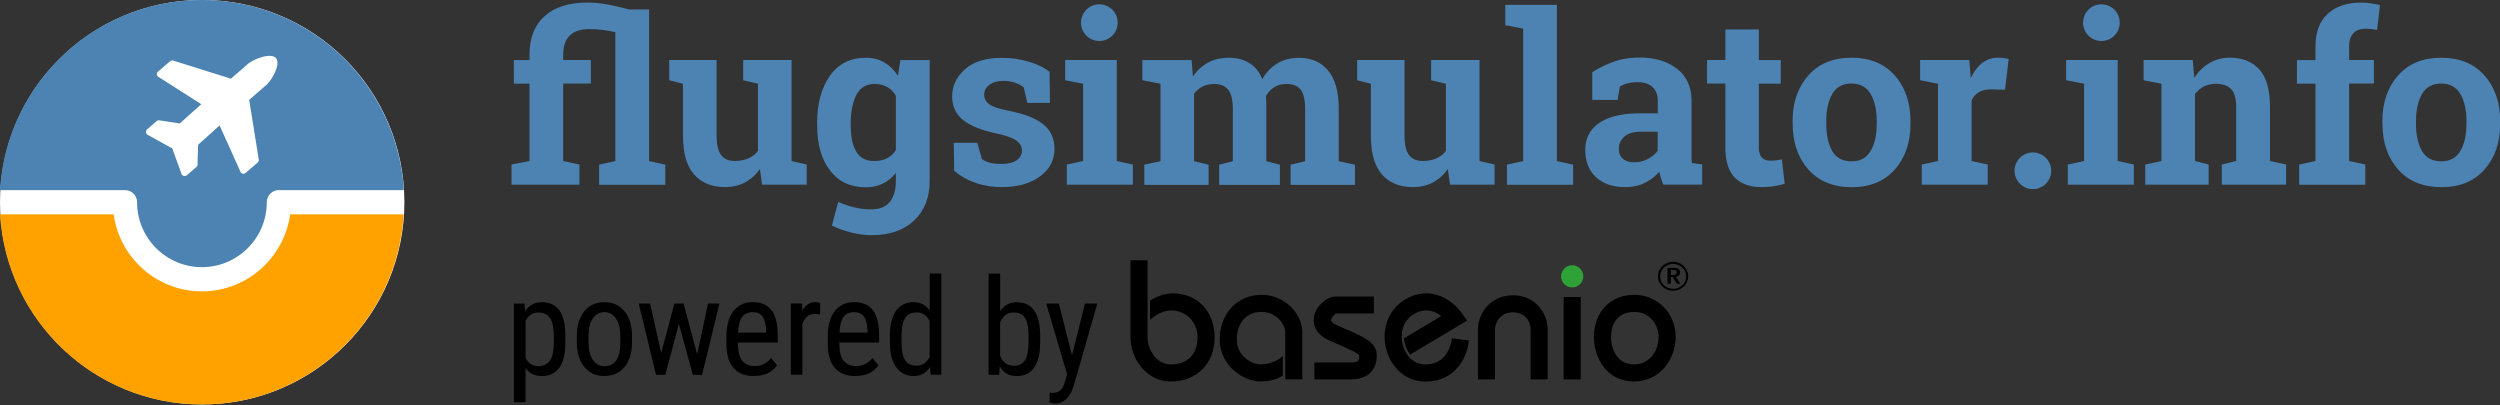 <svg id="Ebene_2-2" xmlns="http://www.w3.org/2000/svg" xmlns:xlink="http://www.w3.org/1999/xlink" viewBox="0 0 271.39 44"><rect x="0" y="0" width="271.39" height="44" fill="#333333" stroke="none"/><defs><symbol id="basenio" viewBox="0 0 245.15 71.97"><path d="M243.92 43.59c-.49-.47-1.17-.76-1.92-.76s-1.43.29-1.92.76a2.515 2.515 0 0 0 0 3.66c.49.47 1.17.76 1.92.76s1.43-.29 1.92-.76a2.515 2.515 0 0 0 0-3.66m-1.93-1.2c.87 0 1.65.34 2.22.88.57.55.93 1.31.93 2.14s-.35 1.59-.93 2.14c-.57.55-1.36.88-2.23.88s-1.65-.34-2.22-.88c-.57-.55-.93-1.3-.93-2.14s.35-1.59.93-2.14a3.19 3.19 0 0 1 2.22-.88"/><path d="M240.82 46.97h.69c.04-.31.02-1.06.01-1.41h.36l.91 1.42h.7c-.04-.23-.75-1.13-.89-1.45.2-.12.37-.06.59-.27.34-.32.49-1.46-.6-1.59-.41-.05-1.35-.04-1.77 0v3.31zm.7-2.88h.48c.48 0 .89.16.7.71-.13.38-.72.32-1.17.32v-1.03z" style="fill-rule:evenodd"/><path d="M155.85 67.37c-3.55 0-8.51-3.32-8.51-8.73s3.65-9.36 8.69-9.36 8.56 4.05 8.56 7.84v9.8h-3.57v-9.8c0-1.79-1.9-4.28-4.99-4.28s-5.12 2.27-5.12 5.79 3.27 5.19 4.95 5.17c3.01-.04 4.61-1.73 4.66-1.76v4.07c-.2.13-1.6 1.25-4.66 1.25M137.18 67.37c-5.52 0-8.46-5.25-8.46-9.04V42.07h3.56v16.26c0 1.85 1.48 5.48 4.9 5.48s5.53-2.16 5.53-5.65-2.67-5.48-5.17-5.62c-2.67-.16-4.71 1.97-4.72 1.98l-.04-4.03c.25-.14 2.22-1.52 4.77-1.52 5.14 0 8.73 3.78 8.73 9.19 0 5.43-3.74 9.21-9.09 9.21M174.77 66.93h-7.67V63.4h7.67c1.54 0 1.69-.38 1.69-1.47-.3-.53-2.45-1.46-4.18-2.22-.66-.29-1.37-.6-2.11-.93-2.43-1.1-3.59-3.02-3.1-5.15.48-2.09 2.61-3.99 4.47-3.99h7.99v3.53h-7.88c-.35.15-1 .81-1.03 1.36-.03.45.59.82 1.11 1.06.73.33 1.42.63 2.07.91 3.68 1.6 6.33 2.76 6.33 5.4 0 3.19-1.95 5.02-5.34 5.02M195.81 58.33c-.05.55-.65 5.48-5.54 5.48-2.59 0-4.1-2-4.66-3.87-.64-2.15-.26-4.99 2.03-6.49 2.54-1.66 4.65-.76 5.95.26l-7.77 4.64c.02.56.17 1.08.32 1.59.19.63.54 1.25.94 1.82l11.91-7.1-1.11-1.57c-1.76-2.51-6.57-6.28-12.19-2.61-3.31 2.17-4.72 6.38-3.49 10.49 1.16 3.9 4.33 6.42 8.08 6.42 6.62 0 8.84-5.62 9.08-8.58l-3.54-.46zM215.8 66.93h-3.56V56.5c0-1.72-1.16-3.56-3.7-3.56-2.73 0-3.74 2.24-3.74 3.65v10.34h-3.56V56.59c0-3.55 2.73-7.22 7.31-7.22s7.26 3.67 7.26 7.13v10.43zM219.14 49.74h3.57v17.19h-3.57zM233.84 67.37c-5.5 0-8.38-4.68-8.38-9.31 0-5.17 3.44-8.78 8.38-8.78s8.69 3.86 8.69 8.78c0 4.58-3.25 9.31-8.69 9.31m0-14.52c-3.55 0-4.81 2.69-4.81 5.21 0 2.86 1.49 5.75 4.81 5.75s5.12-2.92 5.12-5.75c0-2.53-1.8-5.21-5.12-5.21"/><path d="M223.24 45.42c0 1.28-1.04 2.32-2.32 2.32s-2.32-1.04-2.32-2.32 1.04-2.32 2.32-2.32c1.28 0 2.32 1.04 2.32 2.32" style="fill:#2ea137"/><g><path d="M10.74 59.24c0 2.36-.42 4.11-1.27 5.27-.85 1.15-2.05 1.73-3.6 1.73s-2.64-.56-3.45-1.69v7.14H0v-20.6h2.2l.12 1.65c.82-1.28 1.98-1.92 3.51-1.92 1.63 0 2.85.57 3.66 1.7s1.22 2.84 1.25 5.1v1.62zm-2.42-1.39c0-1.67-.26-2.9-.77-3.69s-1.34-1.19-2.47-1.19-2.05.58-2.65 1.75v7.74c.6 1.14 1.49 1.7 2.68 1.7 1.1 0 1.91-.4 2.43-1.19.52-.79.78-2.01.79-3.64v-1.48zM13.14 57.84c0-2.16.52-3.87 1.57-5.14 1.05-1.26 2.44-1.89 4.16-1.89s3.11.61 4.16 1.84c1.05 1.23 1.59 2.9 1.62 5.02v1.57c0 2.15-.52 3.86-1.57 5.11s-2.44 1.88-4.18 1.88-3.1-.61-4.15-1.83c-1.04-1.22-1.58-2.87-1.62-4.95v-1.62zm2.43 1.4c0 1.53.3 2.73.9 3.61.6.88 1.41 1.31 2.43 1.31 2.14 0 3.25-1.55 3.31-4.65v-1.68c0-1.52-.3-2.72-.91-3.61-.6-.88-1.42-1.33-2.43-1.33s-1.8.44-2.4 1.33c-.6.88-.9 2.08-.9 3.6v1.42zM38.26 61.69l2.25-10.6h2.41l-3.64 14.88h-1.94l-2.9-10.64-2.83 10.64h-1.95l-3.62-14.88h2.39l2.31 10.34 2.76-10.34h1.92l2.83 10.6zM50.13 66.24c-1.85 0-3.27-.55-4.26-1.66-.99-1.1-1.49-2.72-1.51-4.86v-1.8c0-2.22.48-3.96 1.45-5.22.97-1.26 2.32-1.89 4.05-1.89s3.04.55 3.9 1.66 1.3 2.84 1.32 5.18v1.59h-8.3v.34c0 1.59.3 2.75.9 3.48.6.72 1.46 1.09 2.59 1.09.71 0 1.35-.14 1.89-.41.55-.27 1.06-.7 1.53-1.29l1.26 1.54c-1.05 1.48-2.66 2.23-4.83 2.23zm-.27-13.34c-1.01 0-1.76.35-2.24 1.04-.49.69-.76 1.77-.82 3.22h5.86v-.33c-.06-1.41-.32-2.42-.76-3.02-.44-.6-1.12-.91-2.03-.91zM63.94 53.37c-.34-.06-.71-.1-1.1-.1-1.25 0-2.12.68-2.61 2.05v10.64H57.8V51.08h2.36l.04 1.51c.65-1.19 1.57-1.79 2.76-1.79.38 0 .71.06.96.19v2.36zM71.29 66.24c-1.85 0-3.27-.55-4.26-1.66-.99-1.1-1.49-2.72-1.51-4.86v-1.8c0-2.22.48-3.96 1.45-5.22.97-1.26 2.32-1.89 4.05-1.89s3.04.55 3.9 1.66 1.3 2.84 1.32 5.18v1.59h-8.3v.34c0 1.59.3 2.75.9 3.48.6.72 1.46 1.09 2.59 1.09.71 0 1.35-.14 1.89-.41.55-.27 1.06-.7 1.53-1.29l1.26 1.54c-1.05 1.48-2.66 2.23-4.83 2.23zm-.27-13.34c-1.01 0-1.76.35-2.24 1.04-.49.69-.76 1.77-.82 3.22h5.86v-.33c-.06-1.41-.32-2.42-.76-3.02-.44-.6-1.12-.91-2.03-.91zM78.48 57.85c0-2.29.43-4.04 1.29-5.24.86-1.2 2.09-1.8 3.69-1.8 1.42 0 2.53.58 3.33 1.73v-7.7h2.43v21.12h-2.23l-.12-1.59c-.8 1.25-1.94 1.87-3.42 1.87s-2.75-.6-3.62-1.79c-.88-1.2-1.32-2.89-1.34-5.07v-1.53zm2.43 1.38c0 1.67.25 2.89.74 3.67s1.3 1.17 2.42 1.17c1.21 0 2.11-.61 2.71-1.83v-7.5c-.62-1.19-1.52-1.79-2.69-1.79s-1.92.39-2.42 1.17c-.49.78-.75 1.98-.76 3.6v1.48zM109.85 59.24c0 2.32-.42 4.07-1.25 5.24s-2.04 1.76-3.63 1.76-2.76-.68-3.55-2.03l-.12 1.76h-2.21V44.85h2.42v7.88c.8-1.27 1.94-1.91 3.44-1.91 1.63 0 2.86.58 3.67 1.73s1.23 2.9 1.24 5.22v1.47zm-2.42-1.39c0-1.76-.25-3.01-.74-3.76s-1.29-1.12-2.39-1.12c-1.26 0-2.19.68-2.8 2.03v7.07c.6 1.34 1.55 2.01 2.83 2.01 1.1 0 1.89-.38 2.36-1.15s.72-1.96.73-3.58v-1.5zM116.5 61.92l2.71-10.83h2.58l-4.87 16.98c-.37 1.27-.88 2.24-1.55 2.91-.67.66-1.43 1-2.28 1-.33 0-.75-.07-1.26-.22V69.7l.54.05c.71 0 1.26-.17 1.66-.5.4-.33.72-.91.97-1.74l.48-1.66-4.37-14.75h2.65l2.75 10.83z"/></g></symbol><style>.cls-4{fill:#4c83b2}</style></defs><g id="Ebene_1-2"><path class="cls-4" d="M65.44 3.25c-.45-.06-.94-.09-1.46-.09-.94 0-1.65.23-2.13.7s-.71 1.16-.71 2.06v.59h3v2.56h-3v8.41l1.76.38v2.19h-7.37v-2.19l1.95-.38v-8.4h-1.7V6.52h1.7v-.59c0-1.81.55-3.2 1.64-4.18C60.21.77 61.75.28 63.74.28c.72 0 1.43.06 2.13.19s1.51.31 2.44.56h2.15v16.46l1.76.38v2.19h-7.18v-2.19l1.76-.38v-14c-.46-.1-.91-.18-1.36-.24zM82.49 18.34c-.43.63-.97 1.12-1.61 1.46s-1.37.51-2.18.51c-1.43 0-2.54-.46-3.35-1.37-.81-.91-1.21-2.33-1.21-4.26V9.09l-1.49-.38v-2.2h5.14v8.2c0 .98.16 1.69.49 2.12.33.43.82.64 1.47.64.58 0 1.07-.09 1.5-.28.42-.19.77-.46 1.03-.81V9.09l-1.6-.38v-2.2h5.25v10.97l1.64.38v2.19h-4.84l-.24-1.71zM88.7 13.4c0-2.13.46-3.86 1.39-5.17.93-1.31 2.23-1.96 3.91-1.96.76 0 1.43.17 2 .51s1.07.82 1.48 1.44l.26-1.7h3.18v13.14c0 1.78-.56 3.21-1.68 4.27-1.12 1.06-2.66 1.6-4.62 1.6-.68 0-1.41-.09-2.18-.28-.77-.19-1.48-.44-2.13-.77l.68-2.56c.58.25 1.17.45 1.75.59.58.15 1.2.22 1.85.22.89 0 1.56-.27 2-.81.44-.54.66-1.3.66-2.26v-.89c-.4.51-.87.9-1.41 1.16-.54.27-1.16.4-1.86.4-1.66 0-2.95-.61-3.88-1.83-.93-1.22-1.39-2.83-1.39-4.82v-.26zm3.65.26c0 1.18.2 2.12.6 2.8.4.68 1.05 1.02 1.95 1.02.56 0 1.03-.1 1.42-.31.39-.2.7-.5.93-.89V10.4c-.23-.41-.54-.73-.93-.95s-.85-.34-1.39-.34c-.89 0-1.55.4-1.96 1.19-.41.79-.62 1.83-.62 3.1v.26zM113.97 11.17h-2.45l-.39-1.69c-.25-.2-.57-.37-.94-.5-.38-.13-.8-.2-1.26-.2-.64 0-1.15.14-1.53.43s-.56.65-.56 1.08c0 .41.18.75.54 1.02.36.27 1.08.51 2.15.72 1.68.33 2.92.82 3.73 1.47s1.21 1.54 1.21 2.67c0 1.22-.52 2.21-1.57 2.98s-2.43 1.16-4.13 1.16c-1.04 0-2-.15-2.87-.46-.87-.3-1.65-.74-2.32-1.31l-.04-3.04h2.55l.5 1.76c.22.18.51.32.89.41s.77.13 1.18.13c.74 0 1.31-.13 1.7-.4.39-.27.58-.63.58-1.09 0-.4-.2-.75-.59-1.04-.39-.29-1.11-.55-2.16-.78-1.59-.33-2.8-.81-3.61-1.44s-1.22-1.51-1.22-2.61.47-2.11 1.4-2.93c.93-.82 2.26-1.23 3.99-1.23 1.05 0 2.05.14 2.98.43.94.28 1.67.65 2.21 1.09l.04 3.37zM115.82 17.86l1.76-.38V9.09l-1.95-.38v-2.2h5.6v10.97l1.75.38v2.19h-7.17v-2.19z"/><circle class="cls-4" cx="119.34" cy="2.46" r="1.99"/><path class="cls-4" d="M124.01 8.72v-2.2h5.34l.15 1.79c.43-.65.98-1.15 1.63-1.51.65-.35 1.41-.53 2.27-.53s1.61.19 2.23.58c.62.38 1.08.96 1.4 1.74.42-.73.96-1.29 1.63-1.7.67-.41 1.45-.61 2.35-.61 1.33 0 2.39.46 3.16 1.38.77.92 1.16 2.33 1.16 4.21v5.63l1.76.38v2.19h-6.99v-2.19l1.58-.38v-5.64c0-1.03-.17-1.74-.5-2.14-.33-.4-.83-.6-1.49-.6-.52 0-.97.11-1.34.34-.38.23-.68.55-.91.96 0 .16 0 .29.01.41 0 .11.01.23.01.34v6.33l1.48.38v2.19h-6.59v-2.19l1.48-.38v-5.64c0-1-.17-1.71-.5-2.12-.33-.41-.83-.62-1.5-.62-.49 0-.92.09-1.29.28-.37.19-.68.45-.92.79v7.31l1.58.38v2.19h-6.98v-2.19l1.76-.38V9.09l-1.95-.38zM157.17 18.34c-.43.63-.97 1.12-1.61 1.46s-1.37.51-2.18.51c-1.43 0-2.54-.46-3.35-1.37-.81-.91-1.21-2.33-1.21-4.26V9.09l-1.49-.38v-2.2h5.14v8.2c0 .98.16 1.69.49 2.12.33.43.82.64 1.47.64.58 0 1.07-.09 1.5-.28.42-.19.77-.46 1.03-.81V9.09l-1.6-.38v-2.2h5.25v10.97l1.64.38v2.19h-4.84l-.24-1.71zM163.41 2.74V.53h5.6v16.96l1.76.38v2.19h-7.18v-2.19l1.76-.38V3.11l-1.95-.38zM180.57 20.05c-.1-.23-.19-.46-.26-.69s-.13-.48-.18-.72c-.43.5-.96.91-1.58 1.21-.62.31-1.33.46-2.13.46-1.33 0-2.38-.36-3.16-1.08-.78-.72-1.17-1.7-1.17-2.95s.51-2.25 1.53-2.94 2.51-1.04 4.48-1.04h1.86v-1.33c0-.65-.19-1.16-.56-1.51-.38-.36-.93-.54-1.66-.54-.42 0-.79.05-1.11.14-.33.1-.59.21-.79.34l-.24 1.45h-2.75v-3c.68-.45 1.44-.83 2.31-1.14.86-.31 1.8-.46 2.82-.46 1.68 0 3.04.41 4.08 1.23 1.05.82 1.57 1.99 1.57 3.51v6.18c0 .18.02.36.04.53l1.11.15v2.19h-4.22zm-3.17-2.44c.55 0 1.05-.12 1.5-.36s.8-.54 1.05-.89V14.3h-1.86c-.78 0-1.36.18-1.76.54s-.6.8-.6 1.31c0 .46.15.82.44 1.08.3.26.71.39 1.23.39zM190.93 3.2v3.32h2.38v2.56h-2.38v6.89c0 .53.11.9.33 1.13.22.23.51.34.88.34.25 0 .47-.01.66-.03a6 6 0 0 0 .63-.11l.31 2.64c-.41.13-.81.22-1.21.28s-.83.09-1.3.09c-1.26 0-2.23-.35-2.91-1.04-.68-.69-1.02-1.79-1.02-3.29V9.07h-1.99V6.51h1.99V3.2h3.64zM194.6 13.16c0-2.02.56-3.67 1.7-4.96 1.13-1.29 2.69-1.93 4.69-1.93s3.57.64 4.7 1.93c1.13 1.28 1.7 2.94 1.7 4.97v.26c0 2.04-.57 3.69-1.7 4.97-1.13 1.28-2.69 1.92-4.67 1.92s-3.58-.64-4.71-1.92c-1.13-1.28-1.7-2.94-1.7-4.97v-.26zm3.65.26c0 1.23.22 2.23.65 2.97.43.75 1.13 1.12 2.1 1.12s1.63-.38 2.07-1.13.66-1.74.66-2.97v-.26c0-1.2-.22-2.18-.66-2.94-.44-.76-1.14-1.14-2.09-1.14s-1.64.38-2.08 1.14c-.43.76-.65 1.74-.65 2.94v.26zM208.63 17.86l1.75-.38V9.09l-1.94-.38v-2.2h5.34l.16 1.98c.32-.7.73-1.25 1.23-1.64.5-.39 1.08-.59 1.74-.59.19 0 .39.01.61.04.21.03.39.06.53.11l-.39 3.33-1.5-.04c-.53 0-.98.1-1.33.31-.35.21-.62.5-.8.89v6.58l1.75.38v2.19h-7.16v-2.19z"/><circle class="cls-4" cx="220.68" cy="18.54" r="1.99"/><path class="cls-4" d="m224.48 17.86 1.76-.38V9.09l-1.95-.38v-2.2h5.6v10.97l1.75.38v2.19h-7.17v-2.19z"/><circle class="cls-4" cx="228.12" cy="2.46" r="1.99"/><path class="cls-4" d="m232.89 17.86 1.75-.38V9.09l-1.94-.38v-2.2h5.34l.16 1.94c.45-.69 1-1.23 1.66-1.61.66-.38 1.4-.58 2.21-.58 1.37 0 2.44.43 3.2 1.29.77.86 1.15 2.21 1.15 4.04v5.89l1.75.38v2.19h-6.98v-2.19l1.56-.38V11.6c0-.91-.18-1.55-.55-1.93-.37-.38-.92-.57-1.66-.57-.48 0-.92.1-1.3.29-.38.2-.7.47-.96.83v7.26l1.48.38v2.19h-6.88v-2.19zM249.6 17.86l1.76-.38v-8.4h-2.01V6.52h2.01v-1.5c0-1.52.44-2.69 1.31-3.51.88-.82 2.11-1.23 3.69-1.23.31 0 .62.02.94.07.32.05.67.11 1.06.19l-.31 2.71c-.2-.03-.39-.06-.58-.09s-.41-.04-.66-.04c-.59 0-1.04.16-1.34.49-.3.33-.46.79-.46 1.4v1.5h2.69v2.56h-2.69v8.41l1.76.38v2.19h-7.18v-2.19zM258.62 13.16c0-2.02.56-3.67 1.7-4.96 1.13-1.29 2.69-1.93 4.69-1.93s3.57.64 4.7 1.93c1.13 1.28 1.7 2.94 1.7 4.97v.26c0 2.04-.57 3.69-1.7 4.97-1.13 1.28-2.69 1.92-4.67 1.92s-3.58-.64-4.71-1.92c-1.13-1.28-1.7-2.94-1.7-4.97v-.26zm3.65.26c0 1.23.22 2.23.65 2.97.43.75 1.13 1.12 2.1 1.12s1.63-.38 2.07-1.13.66-1.74.66-2.97v-.26c0-1.2-.22-2.18-.66-2.94-.44-.76-1.14-1.14-2.09-1.14s-1.64.38-2.08 1.14c-.43.76-.65 1.74-.65 2.94v.26z"/><g><circle cx="21.95" cy="21.95" r="21.95" style="fill:#fff"/><path d="M31.5 23.27c-.65 4.71-4.7 8.36-9.58 8.36s-8.94-3.64-9.58-8.36H0c.68 11.51 10.23 20.64 21.91 20.64s21.23-9.12 21.91-20.64H31.49z" style="fill:#ffa200"/><path class="cls-4" d="M21.91 0C10.23 0 .68 9.12 0 20.64h13.56c.73 0 1.32.59 1.32 1.32 0 3.88 3.16 7.04 7.04 7.04s7.04-3.16 7.04-7.04c0-.73.59-1.32 1.32-1.32h13.56C43.14 9.12 33.59 0 21.91 0zm6.96 9.26-1.82 1.58 1.04 6.48c.02.12-.03.25-.12.33l-1.3 1.12c-.18.16-.46.1-.56-.11l-2.27-5.04-2.33 2.09-.07 2.06c.03.14-.02.28-.13.37l-1.01.87c-.18.16-.46.12-.58-.09l-1.02-2.81-2.71-1.5a.383.383 0 0 1 0-.59l1.01-.87c.11-.09.26-.12.39-.07l2.13.32 2.33-2.09-4.66-2.97a.351.351 0 0 1-.03-.57l1.3-1.12c.1-.08.23-.11.35-.07l6.26 1.96 1.82-1.58c.65-.56 2.52-1.28 3.07-.65.55.64-.43 2.38-1.08 2.95z"/></g><use width="245.15" height="71.97" transform="matrix(.52 0 0 .52 55.79 6.38)" xlink:href="#basenio"/></g></svg>